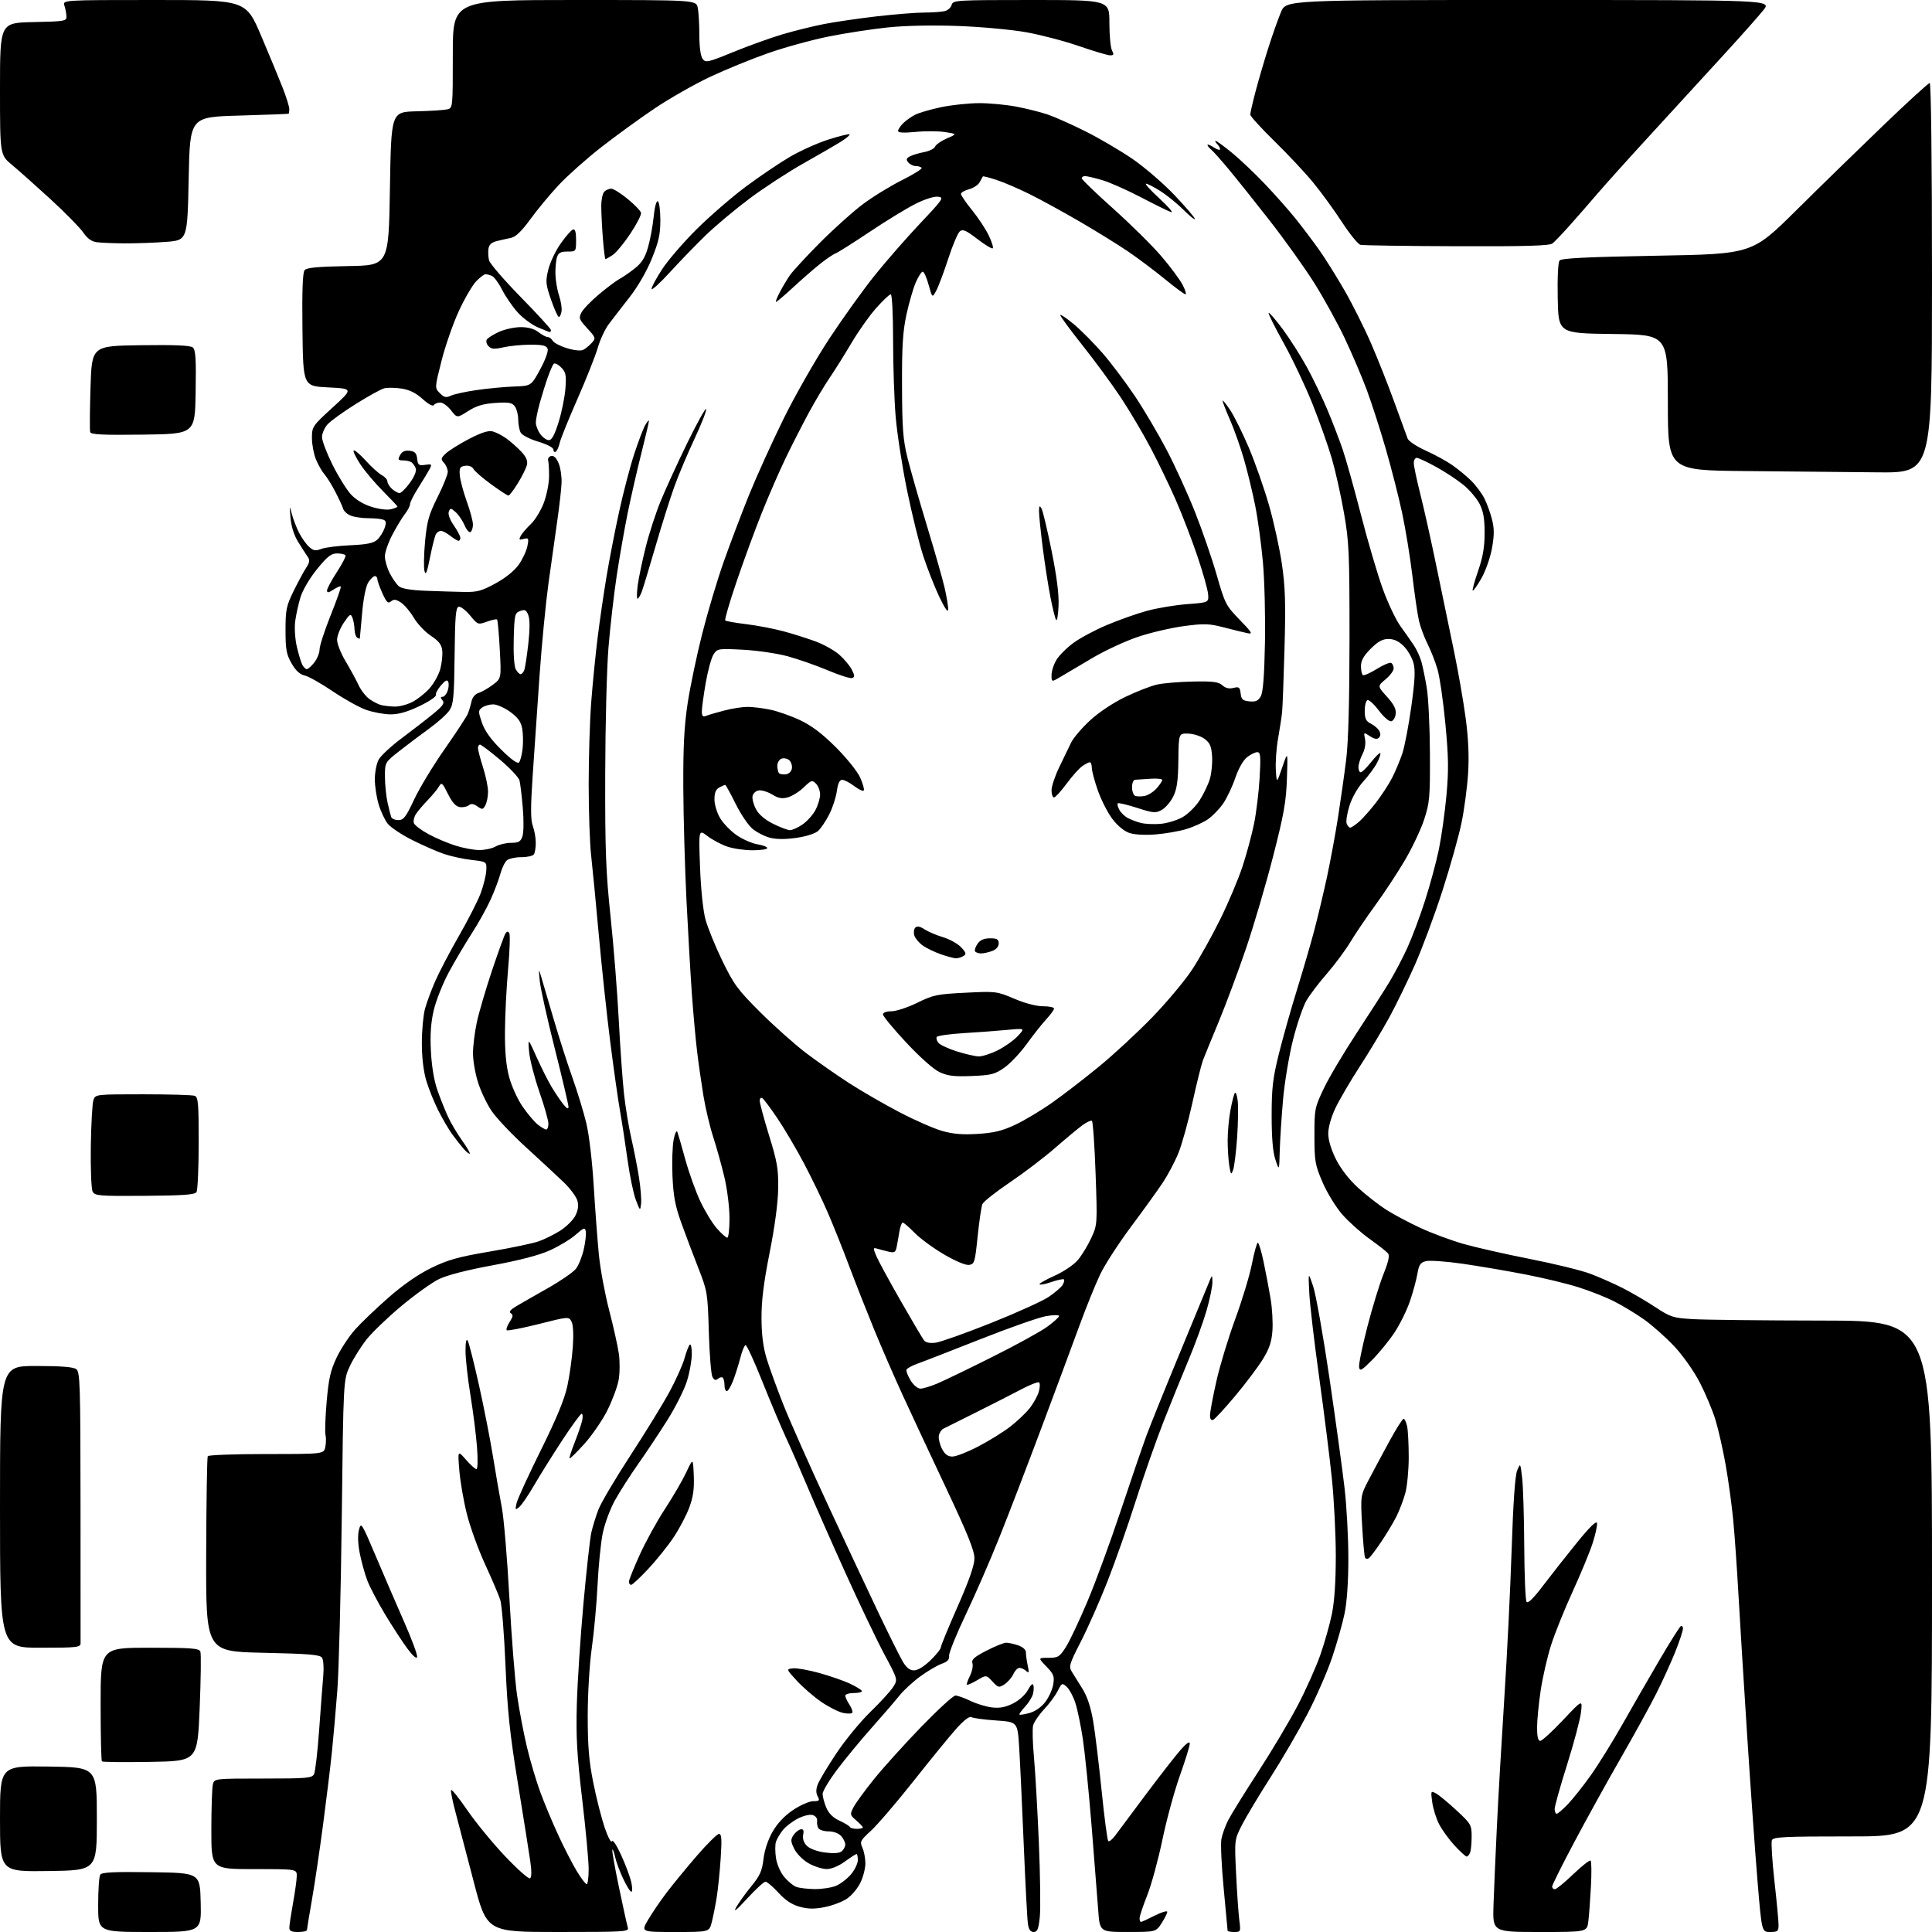 <?xml version="1.0" encoding="UTF-8" standalone="no"?>
<svg 
  version="1.1" 
  xmlns="http://www.w3.org/2000/svg" 
  xmlns:xlink="http://www.w3.org/1999/xlink" 
  xmlns:svg="http://www.w3.org/2000/svg"
  xmlns:rdf="http://www.w3.org/1999/02/22-rdf-syntax-ns#"
  xmlns:cc="http://creativecommons.org/ns#"
  xmlns:dc="http://purl.org/dc/elements/1.1/"
  viewBox="0 0 768 768"
  width="768"
  height="768"
>
<style>svg {background-color: white; }</style>"
<path stroke="none" fill="black" fill-rule="evenodd" d="M59.53,768.00C39.00,768.00 39.00,768.00 39.02,757.25C39.02,751.34 39.39,745.93 39.84,745.23C40.46,744.25 45.20,744.02 60.07,744.23C79.50,744.50 79.50,744.50 79.78,756.25C80.06,768.00 80.06,768.00 59.53,768.00zM118.50,768.00C115.83,768.00 115.00,767.59 115.02,766.25C115.03,765.29 115.69,760.90 116.48,756.50C117.28,752.10 117.95,747.26 117.97,745.75C118.00,743.00 118.00,743.00 101.00,743.00C84.00,743.00 84.00,743.00 84.01,727.25C84.02,718.59 84.30,710.49 84.63,709.25C85.23,707.01 85.36,707.00 104.58,707.00C122.00,707.00 124.02,706.83 124.83,705.25C125.33,704.29 126.25,696.30 126.88,687.50C127.51,678.70 128.25,669.02 128.51,666.00C128.78,662.98 128.56,659.83 128.03,659.00C127.25,657.76 123.09,657.41 104.47,657.00C81.86,656.50 81.86,656.50 81.96,618.10C82.02,596.98 82.30,579.32 82.59,578.85C82.88,578.38 93.39,578.00 105.93,578.00C128.75,578.00 128.75,578.00 129.32,575.15C129.63,573.58 129.66,571.43 129.39,570.38C129.11,569.32 129.32,563.40 129.85,557.22C130.63,548.15 131.38,544.79 133.77,539.75C135.39,536.31 138.70,531.28 141.11,528.56C143.52,525.85 149.55,520.08 154.50,515.75C160.31,510.67 166.33,506.50 171.50,503.99C178.07,500.79 182.22,499.63 194.72,497.51C203.09,496.09 211.83,494.27 214.14,493.45C216.45,492.64 220.27,490.74 222.64,489.25C225.00,487.75 227.69,485.13 228.62,483.41C229.75,481.31 230.06,479.38 229.57,477.43C229.18,475.86 226.74,472.53 224.15,470.03C221.56,467.54 214.82,461.28 209.17,456.13C203.52,450.98 197.33,444.45 195.42,441.63C193.51,438.81 191.06,433.64 189.98,430.14C188.89,426.65 188.01,421.47 188.02,418.64C188.03,415.82 188.70,410.35 189.52,406.50C190.33,402.65 193.03,393.43 195.52,386.00C198.00,378.58 200.42,371.89 200.89,371.14C201.51,370.17 201.95,370.11 202.45,370.92C202.84,371.54 202.63,377.96 201.98,385.19C201.34,392.41 200.77,403.53 200.73,409.91C200.66,417.89 201.17,423.52 202.35,428.00C203.29,431.57 205.69,436.89 207.68,439.80C209.68,442.72 212.43,445.98 213.79,447.05C215.15,448.12 216.66,449.00 217.13,449.00C217.61,449.00 218.00,447.95 218.00,446.68C218.00,445.40 216.39,439.70 214.41,434.02C212.44,428.35 210.60,421.18 210.33,418.10C209.85,412.50 209.85,412.50 213.29,420.19C215.19,424.42 217.91,429.82 219.34,432.19C220.77,434.56 222.84,437.62 223.95,439.00C225.33,440.72 225.96,441.02 225.98,439.98C225.99,439.15 223.55,428.80 220.57,416.98C217.58,405.17 214.88,393.02 214.57,390.00C214.08,385.10 214.13,384.88 215.05,388.00C215.62,389.93 217.89,397.64 220.09,405.14C222.30,412.65 225.69,423.22 227.63,428.64C229.56,434.06 232.02,442.10 233.07,446.50C234.18,451.09 235.44,461.74 236.02,471.50C236.59,480.85 237.51,493.15 238.07,498.84C238.64,504.52 240.47,514.42 242.15,520.84C243.82,527.25 245.55,535.01 246.00,538.09C246.44,541.16 246.40,545.89 245.91,548.59C245.42,551.29 243.39,556.74 241.40,560.71C239.40,564.67 235.29,570.65 232.26,574.00C229.23,577.35 226.60,579.93 226.41,579.74C226.22,579.56 227.13,576.72 228.42,573.45C229.71,570.18 231.05,566.26 231.40,564.75C231.75,563.24 231.66,562.00 231.21,562.00C230.75,562.00 227.22,566.84 223.36,572.75C219.49,578.66 214.49,586.69 212.22,590.58C209.96,594.48 207.34,598.30 206.39,599.08C204.81,600.38 204.73,600.25 205.36,597.50C205.74,595.85 210.07,586.40 214.98,576.50C221.21,563.93 224.39,556.24 225.52,551.02C226.41,546.90 227.39,539.90 227.70,535.45C228.05,530.44 227.86,526.60 227.18,525.34C226.10,523.32 226.02,523.33 214.07,526.35C207.46,528.01 201.77,529.11 201.44,528.78C201.11,528.44 201.63,526.97 202.59,525.50C203.95,523.42 204.06,522.66 203.08,522.05C202.20,521.51 202.82,520.68 205.16,519.28C207.00,518.19 212.65,514.95 217.73,512.09C222.80,509.22 227.84,505.75 228.92,504.38C230.00,503.00 231.41,499.52 232.05,496.65C232.70,493.77 233.06,490.56 232.86,489.52C232.54,487.83 232.11,487.97 228.84,490.83C226.84,492.60 222.25,495.37 218.65,497.00C214.32,498.97 206.64,500.98 195.85,502.97C185.67,504.84 177.69,506.90 174.48,508.47C171.67,509.84 164.97,514.64 159.60,519.12C154.22,523.61 148.00,529.58 145.76,532.39C143.53,535.20 140.53,539.98 139.10,543.00C136.50,548.50 136.50,548.50 135.86,603.00C135.50,632.98 134.71,664.02 134.09,672.00C133.47,679.98 132.50,691.00 131.93,696.50C131.37,702.00 129.80,714.92 128.44,725.22C127.08,735.52 125.08,749.02 123.99,755.22C122.91,761.42 122.02,766.84 122.01,767.25C122.00,767.66 120.42,768.00 118.50,768.00zM221.82,768.00C193.50,768.00 193.50,768.00 188.24,747.75C185.35,736.61 182.08,724.14 180.98,720.03C179.88,715.92 179.13,712.12 179.30,711.59C179.48,711.05 182.38,714.64 185.75,719.56C189.12,724.48 195.89,732.73 200.80,737.90C205.70,743.07 210.16,747.02 210.70,746.68C211.34,746.29 211.37,743.84 210.78,739.79C210.29,736.33 208.08,722.48 205.89,709.00C202.65,689.11 201.72,680.26 200.94,662.00C200.42,649.62 199.48,637.92 198.87,636.00C198.26,634.08 195.54,627.71 192.84,621.85C190.14,615.99 186.88,606.99 185.59,601.85C184.29,596.71 182.95,588.90 182.59,584.50C181.94,576.50 181.94,576.50 185.22,580.25C187.02,582.31 188.90,584.00 189.39,584.00C189.90,584.00 190.00,580.22 189.62,575.25C189.25,570.44 188.07,561.10 186.99,554.50C185.92,547.90 185.04,540.02 185.05,537.00C185.06,533.37 185.36,532.01 185.94,533.00C186.42,533.83 188.42,541.70 190.38,550.50C192.34,559.30 194.86,572.12 195.97,579.00C197.08,585.88 198.66,594.99 199.48,599.25C200.30,603.51 201.65,619.68 202.49,635.18C203.33,650.69 204.71,668.13 205.55,673.94C206.40,679.75 208.16,689.00 209.47,694.50C210.78,700.00 213.19,708.10 214.81,712.50C216.44,716.90 219.64,724.55 221.93,729.50C224.21,734.45 227.51,740.86 229.25,743.75C231.00,746.64 232.78,749.00 233.21,749.00C233.65,749.00 234.00,746.29 234.00,742.99C234.00,739.68 232.84,727.19 231.43,715.24C229.35,697.64 228.94,690.45 229.30,677.50C229.54,668.70 230.72,650.70 231.92,637.51C233.12,624.31 234.53,611.60 235.05,609.26C235.58,606.91 236.84,602.81 237.86,600.13C238.87,597.46 244.66,587.67 250.72,578.38C256.77,569.10 263.78,557.67 266.28,553.00C268.79,548.33 271.40,542.48 272.09,540.00C272.77,537.52 273.71,535.07 274.17,534.55C274.63,534.03 275.00,535.67 275.00,538.21C275.00,540.75 274.14,545.60 273.08,548.99C272.03,552.38 268.57,559.28 265.40,564.33C262.23,569.37 256.97,577.29 253.71,581.92C250.45,586.55 246.24,593.13 244.36,596.56C242.48,599.98 240.32,605.86 239.57,609.64C238.81,613.41 237.90,622.58 237.54,630.00C237.18,637.42 236.15,648.67 235.26,655.00C234.34,661.53 233.64,673.20 233.63,682.00C233.62,693.99 234.11,699.99 235.81,708.50C237.01,714.55 239.06,722.62 240.35,726.44C241.65,730.25 242.95,732.73 243.23,731.94C243.54,731.10 245.07,733.37 246.91,737.41C248.65,741.22 250.45,746.05 250.93,748.16C251.40,750.27 251.42,752.00 250.97,752.00C250.51,752.00 249.04,749.64 247.69,746.75C246.33,743.86 244.91,740.01 244.52,738.18C244.13,736.35 243.63,735.04 243.41,735.26C243.19,735.47 244.36,742.13 246.01,750.05C247.66,757.98 249.26,765.25 249.57,766.23C250.10,767.90 248.46,768.00 221.82,768.00zM268.37,768.00C254.81,768.00 254.81,768.00 257.57,763.25C259.09,760.64 262.37,755.80 264.87,752.50C267.37,749.20 272.81,742.57 276.96,737.76C281.11,732.95 285.09,729.02 285.81,729.01C286.85,729.00 286.99,731.05 286.48,738.75C286.13,744.11 285.40,751.20 284.86,754.50C284.32,757.80 283.44,762.19 282.90,764.25C281.92,768.00 281.92,768.00 268.37,768.00zM410.90,768.00C409.62,768.00 408.95,767.04 408.61,764.75C408.34,762.96 407.59,748.67 406.94,733.00C406.29,717.33 405.48,700.00 405.13,694.50C404.50,684.50 404.50,684.50 395.92,683.91C391.20,683.59 386.80,682.99 386.14,682.59C385.40,682.13 383.18,683.81 380.29,687.02C377.73,689.86 370.07,699.24 363.26,707.85C356.45,716.46 348.80,725.39 346.26,727.71C341.97,731.63 341.73,732.10 342.82,734.51C343.47,735.93 344.00,738.73 344.00,740.73C344.00,742.73 343.11,746.20 342.01,748.43C340.92,750.67 338.54,753.51 336.71,754.74C334.89,755.98 330.93,757.48 327.91,758.09C323.79,758.92 321.31,758.89 317.96,757.99C314.85,757.16 312.28,755.46 309.46,752.40C307.24,749.98 304.91,748.00 304.29,748.00C303.67,748.00 300.37,751.04 296.96,754.75C292.76,759.32 291.36,760.43 292.63,758.19C293.66,756.37 296.38,752.59 298.67,749.80C302.10,745.61 302.95,743.71 303.50,739.00C303.90,735.51 305.30,731.30 307.09,728.17C309.00,724.82 311.83,721.82 315.24,719.52C318.13,717.58 321.73,716.00 323.27,716.00C325.73,716.00 325.94,715.76 325.04,714.07C324.32,712.72 324.33,711.27 325.07,709.32C325.65,707.77 328.98,702.22 332.46,697.00C335.94,691.77 342.03,684.34 346.01,680.50C349.98,676.65 354.06,672.18 355.07,670.56C356.91,667.62 356.91,667.62 351.52,657.56C348.56,652.03 341.61,637.49 336.08,625.26C330.55,613.02 323.80,597.72 321.09,591.26C318.37,584.79 314.49,575.90 312.45,571.50C310.41,567.10 306.15,556.98 302.97,549.00C299.79,541.02 296.82,534.59 296.36,534.69C295.91,534.80 294.98,537.05 294.31,539.69C293.63,542.34 292.35,546.41 291.46,548.75C290.56,551.09 289.42,553.00 288.92,553.00C288.41,553.00 288.00,551.95 288.00,550.67C288.00,549.38 287.70,548.04 287.34,547.68C286.98,547.31 286.11,547.49 285.41,548.07C284.48,548.85 283.89,548.65 283.19,547.31C282.67,546.32 282.03,538.30 281.77,529.50C281.31,513.91 281.20,513.26 277.57,504.00C275.52,498.77 272.47,490.70 270.80,486.05C268.41,479.41 267.67,475.45 267.32,467.55C267.08,462.02 267.29,455.48 267.79,453.00C268.31,450.43 268.95,449.14 269.27,450.00C269.58,450.82 271.02,455.77 272.45,461.00C273.89,466.23 276.56,473.67 278.39,477.55C280.22,481.43 283.17,486.27 284.96,488.30C286.75,490.34 288.61,492.00 289.10,492.00C289.60,492.00 290.00,488.51 289.99,484.25C289.99,479.98 289.08,472.68 287.97,468.00C286.86,463.32 284.86,456.12 283.52,452.00C282.17,447.88 280.42,440.45 279.61,435.50C278.80,430.55 277.67,422.68 277.11,418.00C276.54,413.32 275.62,403.20 275.06,395.50C274.51,387.80 273.53,370.93 272.89,358.00C272.25,345.07 271.68,324.82 271.62,313.00C271.55,296.75 271.98,288.57 273.36,279.50C274.37,272.90 276.96,260.52 279.12,252.00C281.27,243.47 285.10,230.65 287.62,223.50C290.14,216.35 294.66,204.43 297.65,197.00C300.65,189.57 306.87,175.85 311.47,166.50C316.08,157.15 324.30,142.75 329.74,134.50C335.18,126.25 343.35,114.87 347.91,109.22C352.47,103.56 360.54,94.34 365.85,88.72C374.98,79.05 375.36,78.48 372.84,78.19C371.30,78.01 367.48,79.24 363.84,81.08C360.35,82.83 352.17,87.84 345.65,92.20C339.13,96.57 333.05,100.40 332.15,100.73C331.24,101.05 328.48,102.92 326.00,104.90C323.52,106.87 318.70,111.08 315.28,114.24C311.85,117.41 308.80,120.00 308.50,120.00C308.20,120.00 308.85,118.31 309.93,116.25C311.01,114.19 312.80,111.17 313.90,109.55C315.00,107.93 320.31,102.16 325.70,96.72C331.09,91.29 338.78,84.37 342.78,81.34C346.79,78.31 353.89,73.94 358.56,71.61C363.23,69.28 366.74,67.07 366.36,66.69C365.98,66.31 364.90,66.00 363.96,66.00C363.01,66.00 361.71,65.36 361.06,64.57C360.11,63.43 360.25,62.94 361.70,62.16C362.71,61.62 365.25,60.86 367.35,60.46C369.44,60.07 371.41,59.08 371.73,58.27C372.04,57.46 374.14,56.00 376.40,55.02C380.50,53.25 380.50,53.25 375.69,52.50C373.04,52.09 367.75,52.06 363.94,52.44C359.29,52.90 357.00,52.77 357.00,52.06C357.00,51.48 357.88,50.12 358.95,49.05C360.02,47.98 362.17,46.45 363.73,45.64C365.30,44.83 370.03,43.46 374.24,42.58C378.46,41.71 385.27,41.00 389.37,41.00C393.47,41.00 400.13,41.64 404.16,42.42C408.20,43.19 413.75,44.59 416.50,45.53C419.25,46.46 425.96,49.45 431.41,52.17C436.86,54.89 445.29,59.83 450.15,63.15C455.00,66.48 462.58,73.01 466.98,77.67C471.39,82.32 475.00,86.54 475.00,87.04C475.00,87.54 472.98,85.93 470.51,83.46C468.04,80.99 463.91,77.63 461.32,75.99C458.73,74.34 456.13,73.01 455.55,73.02C454.97,73.03 457.43,75.72 461.00,79.01C464.57,82.30 466.60,84.68 465.50,84.31C464.40,83.94 459.00,81.28 453.50,78.40C448.00,75.52 441.06,72.45 438.07,71.58C435.08,70.71 432.04,70.00 431.32,70.00C430.59,70.00 430.00,70.39 430.00,70.87C430.00,71.35 435.65,76.80 442.56,82.97C449.47,89.15 458.06,97.65 461.66,101.86C465.25,106.06 469.06,111.19 470.12,113.25C471.18,115.31 471.68,117.00 471.24,117.00C470.80,117.00 467.08,114.25 462.97,110.88C458.86,107.52 452.25,102.56 448.28,99.87C444.30,97.18 435.75,91.89 429.28,88.12C422.80,84.35 413.90,79.47 409.50,77.28C405.10,75.08 399.11,72.50 396.19,71.54C393.26,70.58 390.79,69.95 390.69,70.15C390.58,70.34 390.01,71.38 389.42,72.46C388.82,73.53 386.91,74.78 385.17,75.24C383.43,75.69 382.00,76.52 382.00,77.10C382.00,77.67 383.98,80.56 386.39,83.52C388.80,86.49 391.78,90.98 393.00,93.51C394.23,96.04 394.96,98.37 394.64,98.69C394.32,99.02 391.56,97.36 388.52,95.02C384.02,91.55 382.73,90.98 381.54,91.97C380.74,92.63 378.67,97.52 376.95,102.82C375.22,108.12 373.09,113.82 372.20,115.48C370.60,118.50 370.60,118.50 369.15,113.25C368.36,110.36 367.30,108.00 366.80,108.00C366.30,108.00 365.05,109.91 364.04,112.25C363.02,114.59 361.36,120.33 360.34,125.00C358.88,131.75 358.51,137.63 358.57,153.50C358.62,170.33 358.97,174.85 360.74,182.00C361.90,186.68 365.36,198.75 368.42,208.84C371.49,218.92 374.67,230.09 375.50,233.65C376.32,237.21 376.96,241.11 376.91,242.31C376.86,243.69 375.55,241.80 373.37,237.21C371.47,233.20 368.60,225.88 366.98,220.94C365.37,216.01 362.47,204.21 360.53,194.73C358.60,185.25 356.57,172.10 356.03,165.50C355.48,158.90 355.02,145.29 355.02,135.25C355.01,124.82 354.61,117.00 354.08,117.00C353.57,117.00 350.97,119.46 348.30,122.46C345.62,125.46 341.24,131.65 338.55,136.21C335.86,140.77 331.98,146.97 329.92,150.00C327.85,153.03 324.09,159.32 321.55,164.00C319.02,168.68 314.88,176.78 312.36,182.00C309.84,187.22 305.57,197.02 302.87,203.76C300.17,210.50 295.66,222.78 292.85,231.05C290.04,239.31 287.99,246.33 288.29,246.63C288.59,246.93 292.36,247.60 296.67,248.12C300.98,248.64 307.69,249.93 311.58,250.98C315.47,252.04 321.25,253.87 324.41,255.05C327.57,256.24 331.73,258.58 333.63,260.25C335.54,261.93 337.77,264.59 338.59,266.17C339.77,268.45 339.81,269.14 338.78,269.53C338.07,269.80 333.73,268.44 329.13,266.49C324.52,264.55 317.32,262.03 313.13,260.88C308.93,259.74 300.94,258.57 295.36,258.28C285.51,257.76 285.17,257.82 283.65,260.12C282.80,261.43 281.40,266.50 280.55,271.38C279.70,276.27 279.00,281.38 279.00,282.74C279.00,284.69 279.37,285.07 280.75,284.54C281.71,284.16 284.96,283.21 287.96,282.43C290.96,281.64 295.10,281.00 297.16,281.00C299.22,281.00 303.29,281.50 306.20,282.11C309.12,282.71 314.43,284.58 318.00,286.26C322.58,288.41 326.78,291.58 332.24,297.02C336.53,301.30 340.85,306.67 341.92,309.07C342.99,311.46 343.64,313.77 343.37,314.21C343.10,314.65 341.40,313.88 339.59,312.50C337.79,311.13 335.63,310.00 334.79,310.00C333.75,310.00 333.08,311.41 332.66,314.49C332.32,316.97 330.95,321.13 329.63,323.74C328.30,326.36 326.31,329.31 325.21,330.31C324.04,331.37 320.44,332.51 316.50,333.07C312.04,333.70 308.50,333.67 305.94,332.98C303.82,332.41 300.73,330.80 299.06,329.40C297.40,328.00 294.38,323.51 292.37,319.43C290.35,315.34 288.51,312.00 288.28,312.00C288.05,312.00 287.00,312.47 285.93,313.04C284.55,313.77 284.00,315.13 284.01,317.79C284.01,319.90 285.01,323.16 286.34,325.35C287.63,327.47 290.63,330.52 293.01,332.12C295.40,333.72 299.07,335.31 301.17,335.64C303.28,335.98 305.00,336.65 305.00,337.13C305.00,337.61 302.36,338.00 299.13,338.00C295.89,338.00 291.31,337.32 288.94,336.48C286.58,335.64 283.08,333.77 281.18,332.32C277.72,329.68 277.72,329.68 278.27,344.59C278.60,353.48 279.48,361.92 280.44,365.50C281.34,368.80 284.36,376.22 287.17,381.99C291.75,391.41 293.30,393.51 302.38,402.54C307.95,408.08 316.13,415.35 320.56,418.70C324.99,422.05 332.64,427.39 337.56,430.57C342.48,433.74 351.45,438.93 357.50,442.09C363.55,445.26 371.18,448.61 374.45,449.55C378.82,450.80 382.59,451.12 388.66,450.74C395.08,450.34 398.39,449.54 403.53,447.13C407.16,445.43 413.77,441.48 418.21,438.35C422.65,435.22 431.06,428.75 436.89,423.96C442.73,419.18 452.24,410.37 458.04,404.38C463.83,398.40 470.94,389.90 473.84,385.50C476.74,381.10 481.77,372.10 485.02,365.50C488.28,358.90 492.27,349.45 493.90,344.50C495.53,339.55 497.59,331.90 498.49,327.50C499.39,323.10 500.39,314.89 500.72,309.25C501.22,300.50 501.08,299.00 499.79,299.00C498.95,299.00 497.12,299.91 495.71,301.01C494.18,302.21 492.31,305.53 491.04,309.26C489.88,312.69 487.69,317.29 486.18,319.49C484.66,321.68 481.90,324.50 480.05,325.75C478.19,327.00 474.39,328.72 471.59,329.57C468.79,330.42 463.31,331.38 459.41,331.69C455.11,332.04 450.99,331.81 448.91,331.10C446.86,330.40 444.17,328.18 442.17,325.52C440.34,323.09 437.76,318.04 436.44,314.30C435.12,310.56 434.03,306.49 434.02,305.25C434.01,304.01 433.65,303.00 433.22,303.00C432.79,303.00 431.44,303.71 430.20,304.57C428.97,305.44 426.15,308.59 423.95,311.57C421.74,314.56 419.50,317.00 418.97,317.00C418.44,317.00 418.00,315.71 418.00,314.14C418.00,312.57 419.40,308.41 421.10,304.89C422.81,301.38 424.92,297.00 425.80,295.17C426.68,293.34 430.03,289.41 433.25,286.43C436.76,283.18 442.39,279.42 447.30,277.05C451.81,274.88 457.52,272.65 460.00,272.11C462.48,271.56 468.90,271.03 474.27,270.92C482.21,270.77 484.40,271.05 485.91,272.42C487.15,273.54 488.61,273.89 490.31,273.46C492.54,272.90 492.89,273.17 493.17,275.66C493.45,278.04 494.02,278.55 496.68,278.81C499.15,279.05 500.16,278.60 501.17,276.81C502.08,275.21 502.59,268.68 502.84,255.50C503.03,245.06 502.67,230.66 502.03,223.50C501.39,216.35 500.00,206.18 498.94,200.91C497.89,195.63 495.87,187.32 494.46,182.44C493.04,177.57 490.56,170.56 488.94,166.87C487.32,163.18 486.00,159.79 486.00,159.33C486.01,158.87 487.36,160.53 489.01,163.00C490.65,165.47 494.01,172.25 496.47,178.05C498.92,183.86 502.50,194.06 504.42,200.72C506.34,207.39 508.65,217.94 509.57,224.17C510.91,233.29 511.11,239.77 510.62,257.50C510.29,269.60 509.86,281.07 509.66,283.00C509.47,284.93 508.75,289.65 508.07,293.50C507.38,297.35 506.98,302.98 507.16,306.00C507.50,311.50 507.50,311.50 509.72,305.00C511.95,298.50 511.95,298.50 511.57,309.50C511.26,318.71 510.36,323.76 506.06,340.50C503.24,351.50 498.40,367.93 495.32,377.00C492.23,386.07 487.37,399.12 484.52,406.00C481.66,412.88 478.81,419.85 478.18,421.50C477.56,423.15 475.68,430.71 474.01,438.30C472.34,445.89 469.84,454.89 468.46,458.30C467.08,461.71 464.30,466.98 462.30,470.00C460.30,473.02 454.63,480.90 449.70,487.50C444.77,494.10 439.22,502.66 437.37,506.52C435.52,510.38 431.78,519.60 429.07,527.02C426.36,534.43 419.60,552.65 414.03,567.50C408.47,582.35 400.95,601.92 397.32,611.00C393.69,620.08 387.65,633.95 383.89,641.84C380.13,649.73 377.16,657.10 377.28,658.23C377.44,659.71 376.64,660.57 374.33,661.38C372.59,662.00 368.77,664.25 365.83,666.39C362.90,668.53 359.15,671.98 357.50,674.06C355.85,676.14 350.96,681.81 346.64,686.67C342.31,691.53 336.12,699.02 332.89,703.31C329.65,707.61 327.00,712.01 327.00,713.09C327.00,714.18 327.65,716.62 328.44,718.52C329.42,720.86 331.12,722.55 333.69,723.74C335.79,724.71 337.65,725.84 337.83,726.25C338.02,726.66 339.25,727.00 340.58,727.00C341.91,727.00 343.00,726.75 343.00,726.45C343.00,726.15 341.82,724.89 340.37,723.65C337.85,721.47 337.81,721.28 339.30,718.38C340.16,716.73 343.84,711.69 347.48,707.17C351.12,702.66 359.53,693.35 366.17,686.48C372.81,679.62 378.94,674.00 379.80,674.00C380.66,674.00 383.35,674.96 385.77,676.13C388.20,677.31 392.09,678.48 394.41,678.74C397.48,679.09 399.80,678.63 402.80,677.10C405.21,675.87 407.67,673.62 408.64,671.74C409.61,669.87 410.51,669.05 410.76,669.79C411.00,670.50 410.94,672.11 410.62,673.37C410.31,674.63 408.89,676.91 407.47,678.44C406.05,679.97 405.05,681.39 405.25,681.58C405.45,681.78 407.27,681.49 409.29,680.93C411.52,680.31 413.97,678.60 415.53,676.55C416.94,674.70 418.36,671.54 418.69,669.54C419.20,666.35 418.85,665.44 415.94,662.44C412.61,659.00 412.61,659.00 416.79,659.00C420.62,659.00 421.21,658.64 423.69,654.75C425.19,652.41 429.07,644.20 432.31,636.50C435.56,628.80 441.50,612.60 445.52,600.50C449.54,588.40 454.17,574.90 455.80,570.50C457.44,566.10 463.25,551.70 468.72,538.50C474.19,525.30 479.40,512.70 480.28,510.50C481.90,506.50 481.90,506.50 481.95,509.64C481.98,511.36 480.91,516.54 479.57,521.14C478.23,525.74 475.05,534.45 472.51,540.50C469.96,546.55 465.47,557.64 462.51,565.15C459.56,572.66 454.59,586.83 451.47,596.65C448.35,606.47 443.32,620.80 440.29,628.50C437.27,636.20 432.51,646.96 429.73,652.40C425.06,661.51 424.77,662.48 426.08,664.56C426.86,665.80 428.77,668.87 430.33,671.38C432.22,674.43 433.63,678.72 434.56,684.23C435.33,688.78 436.84,701.21 437.91,711.85C438.99,722.49 440.18,731.49 440.55,731.85C440.93,732.21 442.19,731.19 443.37,729.58C444.54,727.97 450.08,720.55 455.68,713.08C461.28,705.61 467.45,697.70 469.40,695.50C471.65,692.95 472.94,692.07 472.96,693.08C472.98,693.95 471.22,699.66 469.04,705.78C466.86,711.89 463.72,723.39 462.07,731.34C460.41,739.29 457.70,749.23 456.03,753.42C454.36,757.62 453.00,761.72 453.00,762.53C453.00,763.34 453.24,764.00 453.53,764.00C453.83,764.00 456.30,762.87 459.03,761.48C461.76,760.10 464.00,759.43 464.00,760.00C464.00,760.56 462.99,762.59 461.75,764.50C459.50,767.98 459.50,767.98 448.34,767.99C437.18,768.00 437.18,768.00 436.55,759.25C436.20,754.44 435.02,739.42 433.93,725.87C432.83,712.32 431.27,696.80 430.46,691.37C429.65,685.94 428.29,679.42 427.45,676.87C426.61,674.32 425.07,671.47 424.03,670.53C422.23,668.90 422.07,668.97 420.46,672.16C419.54,674.00 417.09,677.30 415.02,679.50C412.95,681.70 411.00,684.60 410.67,685.94C410.35,687.28 410.50,692.91 411.01,698.44C411.52,703.97 412.40,719.19 412.95,732.26C413.51,745.33 413.68,758.72 413.34,762.01C412.83,766.90 412.38,768.00 410.90,768.00zM490.63,768.00C489.18,768.00 488.00,767.78 488.00,767.51C488.00,767.25 487.30,759.71 486.44,750.76C485.58,741.82 485.17,732.95 485.52,731.05C485.88,729.15 487.09,725.77 488.23,723.55C489.36,721.32 494.73,712.67 500.15,704.32C505.57,695.98 512.67,684.05 515.92,677.82C519.17,671.60 523.19,662.60 524.86,657.83C526.52,653.07 528.59,645.77 529.44,641.63C530.46,636.69 531.00,628.72 531.00,618.55C531.00,610.01 530.30,596.15 529.44,587.76C528.58,579.37 526.30,561.25 524.39,547.50C522.47,533.75 520.70,518.67 520.46,514.00C520.03,505.50 520.03,505.50 522.00,511.33C523.08,514.54 526.00,530.97 528.48,547.83C530.95,564.70 533.66,584.35 534.48,591.50C535.31,598.65 535.99,611.16 535.99,619.29C536.00,628.58 535.44,636.79 534.50,641.34C533.68,645.34 531.44,653.23 529.54,658.88C527.64,664.53 523.20,674.68 519.68,681.42C516.15,688.17 509.55,699.50 505.00,706.60C500.46,713.69 495.38,722.16 493.72,725.41C490.71,731.32 490.71,731.32 491.37,744.91C491.73,752.39 492.31,760.64 492.64,763.25C493.24,767.87 493.19,768.00 490.63,768.00zM612.10,768.00C593.33,768.00 593.33,768.00 593.69,757.25C593.89,751.34 594.50,737.27 595.04,726.00C595.58,714.73 596.91,691.77 597.99,675.00C599.08,658.23 600.39,631.67 600.90,616.00C601.52,597.15 602.27,586.48 603.11,584.50C604.37,581.52 604.38,581.54 605.08,587.50C605.47,590.80 605.84,602.95 605.91,614.50C605.97,626.05 606.38,636.06 606.81,636.73C607.34,637.57 609.54,635.41 613.55,630.12C616.82,625.81 622.88,618.12 627.00,613.05C631.90,607.02 634.61,604.38 634.83,605.44C635.01,606.33 634.23,609.93 633.09,613.46C631.95,616.98 628.35,625.68 625.10,632.78C621.84,639.89 617.99,649.48 616.53,654.10C615.07,658.71 613.23,666.77 612.44,672.00C611.66,677.22 611.01,683.86 611.01,686.75C611.00,690.27 611.41,692.01 612.25,692.03C612.94,692.04 617.01,688.33 621.30,683.78C629.09,675.50 629.09,675.50 628.45,680.80C628.09,683.71 625.59,693.08 622.90,701.62C620.20,710.16 618.00,718.01 618.00,719.07C618.00,720.13 618.36,721.00 618.80,721.00C619.24,721.00 621.22,719.31 623.20,717.25C625.19,715.19 629.30,710.01 632.33,705.75C635.37,701.48 641.09,692.26 645.05,685.25C649.01,678.24 655.63,666.75 659.75,659.73C663.88,652.71 667.65,646.72 668.13,646.42C668.61,646.12 669.00,646.57 669.00,647.41C669.00,648.26 667.66,652.33 666.01,656.47C664.37,660.61 660.98,668.05 658.49,673.02C656.00,677.98 649.63,689.57 644.33,698.77C639.03,707.97 630.72,723.01 625.85,732.18C620.98,741.35 617.00,749.34 617.00,749.93C617.00,750.52 617.49,751.00 618.09,751.00C618.68,751.00 621.98,748.30 625.42,745.00C628.86,741.70 631.95,739.29 632.30,739.63C632.65,739.98 632.70,744.59 632.42,749.88C632.14,755.17 631.68,761.41 631.39,763.75C630.88,768.00 630.88,768.00 612.10,768.00zM703.66,768.00C700.32,768.00 700.32,768.00 698.64,747.75C697.71,736.61 695.85,710.40 694.50,689.50C693.15,668.60 691.58,643.17 691.01,633.00C690.44,622.83 689.52,609.77 688.96,604.00C688.40,598.23 687.07,588.52 686.00,582.44C684.93,576.35 683.09,568.25 681.93,564.44C680.76,560.62 677.95,553.93 675.69,549.56C673.37,545.07 668.98,538.85 665.59,535.22C662.29,531.70 656.87,526.88 653.55,524.52C650.22,522.17 644.80,518.89 641.50,517.24C638.20,515.59 631.86,513.09 627.41,511.69C622.97,510.28 613.52,508.00 606.41,506.62C599.31,505.24 588.10,503.33 581.50,502.37C574.90,501.42 568.30,500.95 566.84,501.32C564.65,501.87 564.05,502.75 563.46,506.25C563.07,508.59 561.75,513.47 560.52,517.11C559.30,520.74 556.54,526.37 554.40,529.61C552.25,532.85 548.27,537.75 545.55,540.50C541.26,544.83 540.56,545.23 540.26,543.46C540.07,542.34 541.54,535.15 543.53,527.47C545.51,519.79 548.40,510.36 549.95,506.50C551.92,501.61 552.47,499.12 551.76,498.25C551.21,497.56 547.93,494.98 544.47,492.51C541.01,490.05 536.11,485.66 533.58,482.77C531.05,479.88 527.53,474.14 525.75,470.01C522.77,463.07 522.52,461.67 522.51,451.50C522.50,440.84 522.62,440.26 526.26,432.63C528.32,428.30 534.20,418.40 539.31,410.63C544.42,402.86 550.28,393.71 552.34,390.30C554.40,386.89 557.59,380.82 559.43,376.80C561.27,372.79 564.43,364.37 566.44,358.11C568.46,351.84 570.95,342.62 571.98,337.61C573.01,332.60 574.36,322.98 574.98,316.23C575.90,306.21 575.82,300.96 574.56,287.68C573.71,278.74 572.29,268.96 571.40,265.96C570.51,262.96 568.71,258.40 567.41,255.82C566.11,253.25 564.59,249.13 564.04,246.67C563.48,244.20 562.31,236.18 561.44,228.84C560.56,221.50 558.74,210.32 557.39,204.00C556.04,197.68 553.11,186.20 550.89,178.50C548.66,170.80 545.25,160.22 543.31,155.00C541.37,149.78 537.43,140.55 534.57,134.50C531.70,128.45 526.25,118.55 522.45,112.51C518.65,106.47 510.61,95.22 504.58,87.51C498.56,79.80 491.18,70.58 488.19,67.00C485.21,63.42 482.14,60.00 481.38,59.39C480.62,58.78 480.00,57.98 480.00,57.62C480.00,57.25 481.12,57.69 482.50,58.59C483.88,59.49 485.00,59.82 485.00,59.32C485.00,58.81 484.46,57.86 483.80,57.20C483.14,56.54 482.90,56.00 483.26,56.00C483.62,56.00 486.50,58.10 489.66,60.67C492.82,63.25 498.70,68.82 502.74,73.06C506.77,77.30 512.30,83.53 515.01,86.91C517.72,90.29 521.92,95.86 524.35,99.28C526.77,102.70 531.34,110.00 534.50,115.50C537.66,121.00 542.40,130.45 545.02,136.50C547.65,142.55 551.84,153.12 554.32,160.00C556.81,166.88 559.18,173.34 559.57,174.36C559.97,175.38 563.17,177.50 566.67,179.08C570.18,180.65 574.95,183.26 577.28,184.87C579.60,186.49 583.00,189.29 584.83,191.10C586.66,192.91 589.00,196.05 590.03,198.06C591.06,200.08 592.44,203.86 593.09,206.46C594.02,210.13 594.02,212.70 593.09,217.91C592.42,221.65 590.55,226.97 588.87,229.91C587.21,232.81 585.66,235.00 585.43,234.76C585.20,234.53 586.16,231.00 587.58,226.92C589.46,221.49 590.16,217.45 590.16,211.88C590.17,206.20 589.66,203.26 588.16,200.31C587.05,198.14 584.16,194.74 581.75,192.76C579.33,190.78 574.43,187.55 570.84,185.58C567.26,183.61 563.81,182.00 563.17,182.00C562.53,182.00 562.00,182.93 562.00,184.07C562.00,185.21 563.16,190.72 564.58,196.32C566.00,201.92 568.93,215.05 571.08,225.50C573.24,235.95 576.36,251.03 578.02,259.00C579.68,266.98 581.75,278.90 582.63,285.50C583.71,293.63 584.02,300.70 583.59,307.42C583.25,312.88 582.09,321.66 581.01,326.92C579.94,332.19 576.52,344.38 573.42,354.00C570.32,363.62 565.39,376.90 562.46,383.50C559.53,390.10 554.93,399.55 552.23,404.50C549.52,409.45 544.25,418.23 540.50,424.00C536.76,429.77 532.41,437.20 530.85,440.50C529.16,444.05 528.00,448.17 528.00,450.59C528.00,453.15 529.14,456.96 531.05,460.79C532.96,464.60 536.24,468.85 539.80,472.11C542.94,474.98 547.95,478.90 550.94,480.82C553.93,482.74 560.10,486.02 564.64,488.12C569.18,490.22 576.85,493.07 581.70,494.46C586.54,495.84 598.43,498.54 608.11,500.45C617.80,502.35 628.61,505.00 632.13,506.32C635.65,507.65 641.40,510.18 644.90,511.95C648.41,513.72 654.25,517.13 657.89,519.52C664.09,523.60 665.03,523.91 673.00,524.38C677.67,524.66 700.96,524.92 724.75,524.95C768.00,525.00 768.00,525.00 768.00,627.50C768.00,730.00 768.00,730.00 736.47,730.00C708.79,730.00 704.86,730.19 704.34,731.56C704.01,732.42 704.47,739.74 705.37,747.81C706.28,755.89 707.01,763.74 707.01,765.25C707.00,767.70 706.64,768.00 703.66,768.00zM323.78,750.94C326.69,750.97 330.53,750.39 332.33,749.64C334.12,748.89 336.81,746.83 338.30,745.06C339.78,743.29 341.00,740.76 341.00,739.42C341.00,738.09 340.77,737.00 340.49,737.00C340.21,737.00 338.12,738.35 335.84,740.00C333.33,741.82 330.48,742.99 328.60,742.98C326.89,742.97 323.70,741.96 321.50,740.72C319.24,739.45 316.75,736.97 315.77,735.02C314.29,732.07 314.24,731.27 315.39,729.54C316.13,728.42 317.41,727.37 318.24,727.20C319.34,726.98 319.62,727.56 319.27,729.35C318.97,730.93 319.50,732.50 320.75,733.75C321.91,734.91 324.83,735.99 327.94,736.40C331.43,736.86 333.65,736.70 334.59,735.92C335.37,735.28 336.00,734.06 336.00,733.21C336.00,732.35 335.26,730.83 334.35,729.83C333.38,728.76 331.32,728.00 329.40,728.00C327.60,728.00 325.77,727.44 325.33,726.75C324.90,726.06 324.67,724.75 324.82,723.83C324.98,722.89 324.23,721.89 323.11,721.53C321.94,721.16 319.46,721.74 317.15,722.92C314.97,724.03 312.27,726.12 311.14,727.55C310.01,728.99 308.79,731.07 308.44,732.18C308.09,733.29 308.10,736.18 308.46,738.59C308.84,741.11 310.24,744.32 311.73,746.09C313.16,747.79 315.27,749.57 316.42,750.03C317.56,750.49 320.88,750.90 323.78,750.94zM19.25,743.77C0.00,744.04 0.00,744.04 0.00,723.00C0.00,701.96 0.00,701.96 19.25,702.23C38.50,702.50 38.50,702.50 38.50,723.00C38.50,743.50 38.50,743.50 19.25,743.77zM583.02,738.00C582.60,738.00 580.43,736.02 578.20,733.60C575.97,731.18 573.20,727.36 572.05,725.10C570.90,722.85 569.68,718.93 569.33,716.39C568.72,711.92 568.77,711.81 570.80,712.89C571.96,713.51 575.63,716.54 578.95,719.62C584.73,724.97 585.00,725.43 585.00,730.03C585.00,732.67 584.73,735.55 584.39,736.42C584.06,737.29 583.44,738.00 583.02,738.00zM59.76,700.38C49.46,700.55 40.80,700.46 40.51,700.18C40.23,699.90 40.00,689.62 40.00,677.33C40.00,655.00 40.00,655.00 59.53,655.00C76.13,655.00 79.15,655.23 79.65,656.53C79.97,657.37 79.85,667.51 79.37,679.06C78.50,700.06 78.50,700.06 59.76,700.38zM338.84,680.78C338.65,681.24 337.00,681.31 335.17,680.92C333.33,680.53 329.42,678.55 326.46,676.52C323.50,674.48 319.15,670.72 316.79,668.16C312.50,663.50 312.50,663.50 315.21,663.19C316.70,663.02 321.43,663.86 325.71,665.05C330.00,666.25 335.42,668.13 337.76,669.23C340.11,670.33 342.27,671.63 342.57,672.12C342.87,672.60 341.52,673.00 339.56,673.00C337.60,673.00 336.00,673.47 336.00,674.04C336.00,674.60 336.72,676.17 337.59,677.50C338.47,678.84 339.03,680.32 338.84,680.78zM399.33,669.52C397.11,670.98 396.82,670.91 394.51,668.42C392.06,665.77 392.06,665.77 388.40,667.93C386.39,669.11 384.58,669.91 384.37,669.70C384.16,669.49 384.70,667.90 385.57,666.17C386.43,664.43 386.88,662.19 386.56,661.18C386.09,659.72 387.23,658.70 392.13,656.17C395.51,654.43 399.05,653.00 399.99,653.00C400.93,653.00 403.09,653.48 404.78,654.07C406.61,654.71 407.85,655.83 407.82,656.82C407.80,657.75 408.11,660.08 408.52,662.00C409.14,664.89 409.03,665.28 407.93,664.25C407.20,663.56 406.01,663.00 405.28,663.00C404.55,663.00 403.45,664.12 402.82,665.49C402.20,666.85 400.63,668.67 399.33,669.52zM363.35,664.00C364.81,664.00 367.38,662.42 369.88,660.00C372.15,657.80 374.00,655.49 374.00,654.86C374.00,654.23 377.00,646.93 380.66,638.64C385.20,628.36 387.33,622.28 387.35,619.53C387.37,616.44 384.75,609.92 376.07,591.50C369.84,578.30 362.07,561.65 358.79,554.50C355.50,547.35 350.41,535.62 347.46,528.44C344.52,521.26 340.09,510.01 337.62,503.44C335.16,496.87 331.33,487.29 329.11,482.15C326.89,477.01 322.59,468.12 319.56,462.39C316.53,456.67 311.80,448.64 309.04,444.56C306.29,440.48 303.57,436.86 303.02,436.51C302.46,436.16 302.00,436.65 302.00,437.59C302.00,438.53 303.68,444.74 305.73,451.40C308.97,461.87 309.45,464.71 309.34,472.50C309.26,478.14 307.99,487.65 305.93,498.00C303.57,509.90 302.67,517.15 302.71,524.00C302.74,530.58 303.37,535.55 304.78,540.17C305.90,543.83 308.93,552.16 311.52,558.67C314.12,565.18 321.98,582.88 329.00,598.00C336.02,613.12 345.14,632.57 349.26,641.22C353.39,649.86 357.70,658.52 358.85,660.47C360.32,662.96 361.64,664.00 363.35,664.00zM165.81,658.64C165.62,659.57 164.16,658.32 161.92,655.31C159.96,652.66 155.97,646.54 153.06,641.71C150.15,636.87 146.97,630.80 145.99,628.21C145.00,625.62 143.67,620.79 143.01,617.47C142.27,613.70 142.15,610.20 142.69,608.13C143.52,604.93 143.74,605.29 149.41,618.66C152.63,626.27 157.71,638.05 160.70,644.83C163.68,651.60 165.98,657.82 165.81,658.64zM16.00,655.00C0.00,655.00 0.00,655.00 0.00,599.00C0.00,543.00 0.00,543.00 14.31,543.00C24.19,543.00 29.14,543.39 30.30,544.25C31.83,545.39 31.98,550.09 32.01,598.50C32.03,627.65 32.04,652.29 32.03,653.25C32.00,654.84 30.56,655.00 16.00,655.00zM250.89,630.00C250.40,630.00 250.00,629.44 250.00,628.75C250.01,628.06 251.95,623.23 254.33,618.00C256.70,612.77 261.22,604.58 264.36,599.79C267.50,595.00 271.30,588.47 272.79,585.29C275.50,579.50 275.50,579.50 275.79,586.60C276.01,591.92 275.55,595.12 273.97,599.34C272.82,602.44 270.01,607.76 267.73,611.17C265.45,614.57 260.93,620.21 257.68,623.68C254.43,627.16 251.37,630.00 250.89,630.00zM544.07,619.45C543.56,619.77 542.91,619.67 542.64,619.23C542.37,618.79 541.84,613.04 541.47,606.46C540.80,594.50 540.80,594.50 544.22,588.00C546.09,584.42 549.78,577.56 552.40,572.75C555.02,567.94 557.52,564.00 557.96,564.00C558.39,564.00 559.03,565.41 559.38,567.12C559.72,568.84 559.99,574.36 559.99,579.38C559.98,584.39 559.38,590.75 558.64,593.50C557.91,596.25 556.27,600.52 555.01,603.00C553.75,605.48 550.98,610.06 548.86,613.19C546.74,616.32 544.59,619.14 544.07,619.45zM378.62,579.00C380.04,579.00 384.64,577.20 388.85,575.00C393.06,572.81 398.71,569.32 401.41,567.25C404.11,565.19 407.60,561.90 409.17,559.95C410.74,558.00 412.44,554.97 412.94,553.21C413.44,551.46 413.48,549.79 413.02,549.51C412.56,549.23 409.33,550.51 405.84,552.35C402.35,554.20 394.32,558.29 388.00,561.44C381.68,564.59 375.82,567.51 375.00,567.93C374.18,568.36 373.36,569.64 373.19,570.78C373.02,571.93 373.59,574.25 374.46,575.93C375.61,578.15 376.76,579.00 378.62,579.00zM482.25,564.40C481.45,564.74 481.00,564.09 481.00,562.60C481.00,561.32 482.14,555.21 483.54,549.03C484.93,542.84 488.31,531.71 491.05,524.27C493.78,516.84 496.76,506.99 497.67,502.38C498.57,497.77 499.63,494.00 500.01,494.00C500.40,494.00 501.44,497.49 502.33,501.75C503.23,506.01 504.47,512.57 505.09,516.32C505.72,520.07 506.04,525.78 505.81,529.00C505.48,533.48 504.56,536.18 501.91,540.46C500.00,543.53 495.08,550.06 490.97,554.96C486.86,559.86 482.94,564.11 482.25,564.40zM365.90,552.00C366.96,552.00 370.01,551.07 372.67,549.94C375.33,548.81 385.15,544.06 394.50,539.38C403.85,534.71 413.64,529.33 416.25,527.43C418.86,525.53 421.00,523.60 421.00,523.13C421.00,522.66 418.64,522.69 415.75,523.20C412.86,523.72 401.05,527.87 389.50,532.44C377.95,537.00 366.74,541.37 364.58,542.13C362.42,542.90 360.51,543.97 360.33,544.51C360.15,545.06 360.90,546.96 361.99,548.75C363.12,550.61 364.80,552.00 365.90,552.00zM371.99,533.73C373.96,533.46 383.88,529.93 394.04,525.88C404.19,521.83 414.49,517.16 416.92,515.50C419.36,513.85 421.82,511.73 422.39,510.80C422.96,509.86 423.20,508.87 422.93,508.59C422.65,508.32 420.47,508.76 418.08,509.58C415.70,510.41 413.51,510.85 413.23,510.56C412.94,510.28 415.61,508.74 419.16,507.15C422.80,505.52 426.84,502.79 428.46,500.88C430.03,499.02 432.43,495.09 433.78,492.15C436.22,486.83 436.23,486.69 435.51,466.39C435.11,455.17 434.45,445.78 434.05,445.53C433.65,445.28 431.96,446.08 430.28,447.29C428.61,448.51 423.70,452.59 419.37,456.37C415.04,460.14 406.95,466.30 401.38,470.05C395.82,473.80 390.93,477.68 390.51,478.68C390.10,479.68 389.25,485.45 388.63,491.50C387.57,501.80 387.36,502.52 385.21,502.82C383.85,503.02 379.81,501.32 375.21,498.62C370.97,496.14 365.72,492.28 363.55,490.05C361.37,487.82 359.26,486.00 358.84,486.00C358.43,486.00 357.82,487.69 357.49,489.75C357.16,491.81 356.67,494.56 356.40,495.85C355.99,497.83 355.49,498.09 353.21,497.55C351.72,497.20 349.69,496.66 348.70,496.37C347.03,495.87 347.00,496.07 348.33,499.24C349.11,501.11 353.47,509.14 358.01,517.07C362.55,525.01 366.75,532.11 367.34,532.85C368.04,533.73 369.68,534.04 371.99,533.73zM254.84,478.50C254.49,481.44 254.45,481.41 252.76,477.00C251.81,474.52 250.32,467.32 249.45,461.00C248.58,454.68 247.23,445.90 246.45,441.50C245.67,437.10 243.92,424.73 242.56,414.00C241.20,403.27 239.16,384.15 238.02,371.50C236.88,358.85 235.51,344.68 234.98,340.00C234.45,335.32 234.01,322.70 234.01,311.95C234.00,301.20 234.46,286.35 235.03,278.95C235.60,271.55 236.74,260.10 237.56,253.50C238.38,246.90 239.95,236.10 241.05,229.50C242.14,222.90 244.39,211.26 246.06,203.63C247.72,196.00 250.42,185.65 252.06,180.63C253.70,175.61 255.69,170.38 256.48,169.00C257.28,167.62 257.95,166.86 257.96,167.31C257.98,167.75 256.61,173.60 254.92,180.31C253.23,187.01 250.79,197.68 249.50,204.00C248.22,210.32 246.25,221.57 245.13,229.00C244.01,236.43 242.55,249.25 241.87,257.50C241.20,265.75 240.62,288.48 240.58,308.00C240.51,338.05 240.84,346.72 242.72,364.50C243.94,376.05 245.40,394.50 245.97,405.50C246.54,416.50 247.49,429.77 248.07,435.00C248.65,440.23 249.95,448.10 250.96,452.50C251.98,456.90 253.34,463.88 254.00,468.00C254.65,472.12 255.03,476.85 254.84,478.50zM57.52,475.36C39.41,475.49 37.72,475.35 36.83,473.69C36.29,472.67 35.97,464.76 36.10,455.69C36.23,446.78 36.70,438.49 37.15,437.25C37.94,435.02 38.15,435.00 56.89,435.00C67.31,435.00 76.55,435.27 77.42,435.61C78.78,436.13 79.00,438.73 78.98,454.36C78.98,464.34 78.58,473.11 78.11,473.86C77.44,474.92 72.94,475.25 57.52,475.36zM490.19,465.03C489.40,467.16 489.26,467.02 488.67,463.43C488.31,461.27 488.02,456.77 488.01,453.43C488.00,450.10 488.49,444.70 489.10,441.43C489.70,438.17 490.49,435.05 490.85,434.50C491.21,433.95 491.73,435.30 492.00,437.50C492.27,439.70 492.17,446.27 491.78,452.09C491.38,457.92 490.66,463.74 490.19,465.03zM508.72,457.50C508.50,465.50 508.50,465.50 507.00,461.00C505.97,457.92 505.50,452.39 505.50,443.50C505.50,432.56 505.95,428.68 508.35,419.00C509.92,412.68 513.16,401.20 515.55,393.50C517.93,385.80 521.03,375.20 522.42,369.93C523.81,364.67 526.08,355.16 527.46,348.80C528.83,342.43 530.83,331.66 531.89,324.86C532.95,318.06 534.41,307.77 535.12,302.00C535.99,295.08 536.44,278.73 536.45,254.00C536.46,219.84 536.27,215.39 534.27,204.00C533.07,197.12 530.92,187.45 529.49,182.50C528.06,177.55 524.60,167.74 521.79,160.70C518.99,153.66 513.80,142.71 510.27,136.36C506.74,130.01 504.06,124.61 504.30,124.37C504.55,124.12 507.10,127.08 509.97,130.95C512.83,134.82 517.20,141.70 519.67,146.24C522.13,150.78 525.75,158.32 527.71,163.00C529.67,167.68 532.35,174.65 533.68,178.50C535.00,182.35 538.28,194.05 540.97,204.50C543.66,214.95 547.54,228.17 549.60,233.88C551.65,239.59 554.84,246.34 556.68,248.88C558.52,251.42 560.92,254.85 562.02,256.50C563.12,258.15 564.47,261.07 565.02,263.00C565.57,264.93 566.54,269.65 567.17,273.50C567.81,277.35 568.37,289.05 568.42,299.50C568.49,316.95 568.31,319.09 566.12,325.78C564.80,329.78 561.32,337.15 558.36,342.14C555.41,347.13 550.16,355.11 546.69,359.86C543.22,364.61 538.76,371.20 536.77,374.50C534.77,377.80 530.60,383.43 527.49,387.00C524.37,390.57 520.72,395.38 519.36,397.67C518.01,399.97 515.60,406.99 514.01,413.28C512.42,419.58 510.63,430.30 510.03,437.11C509.43,443.93 508.84,453.10 508.72,457.50zM186.74,458.59C186.52,458.81 185.45,457.98 184.37,456.75C183.28,455.51 181.24,452.93 179.84,451.00C178.43,449.07 175.91,444.78 174.23,441.45C172.55,438.12 170.38,432.72 169.42,429.45C168.32,425.69 167.68,420.19 167.69,414.50C167.70,409.55 168.27,403.48 168.95,401.00C169.63,398.52 171.46,393.57 173.02,390.00C174.58,386.43 178.81,378.34 182.43,372.04C186.05,365.73 189.93,358.12 191.06,355.12C192.18,352.12 193.19,348.06 193.30,346.10C193.50,342.54 193.50,342.54 187.50,341.85C184.20,341.47 179.25,340.40 176.50,339.46C173.75,338.53 168.06,336.03 163.86,333.92C159.65,331.81 155.26,328.88 154.10,327.40C152.94,325.93 151.32,322.46 150.50,319.68C149.67,316.91 149.00,312.45 149.00,309.77C149.00,307.09 149.66,303.62 150.47,302.06C151.27,300.50 155.44,296.62 159.72,293.43C164.00,290.24 169.65,285.86 172.28,283.70C176.09,280.56 176.82,279.49 175.90,278.38C175.04,277.34 175.04,277.00 175.91,277.00C176.54,277.00 177.44,275.99 177.90,274.75C178.36,273.51 178.50,271.87 178.20,271.09C177.80,270.05 177.05,270.40 175.29,272.45C173.98,273.98 173.07,275.71 173.27,276.30C173.47,276.90 170.53,278.88 166.73,280.69C161.90,283.01 158.44,283.99 155.17,283.97C152.60,283.95 148.25,283.13 145.50,282.16C142.75,281.18 136.76,277.85 132.20,274.76C127.63,271.67 122.64,268.86 121.11,268.52C119.20,268.11 117.55,266.57 115.91,263.71C113.85,260.12 113.50,258.18 113.50,250.50C113.50,242.41 113.82,240.85 116.69,235.00C118.44,231.43 120.69,227.26 121.68,225.74C123.14,223.50 123.25,222.65 122.25,221.24C121.58,220.28 119.88,217.63 118.48,215.35C116.88,212.75 115.76,209.21 115.48,205.85C115.06,200.86 115.10,200.75 116.00,204.27C116.54,206.34 117.83,209.71 118.88,211.77C119.93,213.82 121.72,216.35 122.87,217.38C124.58,218.93 125.43,219.08 127.72,218.20C129.25,217.61 134.42,216.96 139.22,216.75C145.78,216.46 148.43,215.92 149.91,214.58C150.99,213.61 152.32,211.53 152.86,209.98C153.64,207.75 153.53,207.03 152.34,206.58C151.51,206.26 148.88,206.00 146.48,206.00C144.09,206.00 140.96,205.56 139.54,205.02C138.11,204.47 136.71,203.24 136.42,202.27C136.13,201.29 134.72,198.25 133.30,195.50C131.88,192.75 129.92,189.60 128.95,188.50C127.98,187.40 126.47,184.76 125.60,182.63C124.72,180.50 124.00,176.67 124.00,174.13C124.00,169.61 124.20,169.32 132.21,162.00C140.42,154.50 140.42,154.50 130.46,154.00C120.50,153.50 120.50,153.50 120.23,131.13C120.04,115.69 120.31,108.33 121.08,107.40C121.92,106.39 126.28,105.98 138.35,105.77C154.50,105.50 154.50,105.50 155.00,75.00C155.50,44.50 155.50,44.50 165.50,44.25C171.00,44.12 176.51,43.77 177.75,43.48C180.00,42.96 180.00,42.94 180.00,21.48C180.00,0.00 180.00,0.00 228.38,0.00C276.75,0.00 276.75,0.00 277.38,3.12C277.72,4.84 278.00,9.71 278.00,13.93C278.00,18.62 278.50,22.30 279.29,23.38C280.49,25.02 281.29,24.85 291.54,20.66C297.57,18.20 306.32,15.05 311.00,13.66C315.68,12.27 323.10,10.43 327.50,9.57C331.90,8.71 341.35,7.33 348.49,6.50C355.64,5.68 364.19,4.99 367.49,4.99C370.80,4.98 374.47,4.71 375.66,4.39C376.84,4.08 378.04,2.96 378.31,1.91C378.79,0.08 380.16,0.00 409.91,0.00C441.00,0.00 441.00,0.00 441.00,9.07C441.00,14.05 441.47,19.00 442.04,20.07C442.88,21.64 442.74,22.00 441.32,22.00C440.36,22.00 434.83,20.36 429.03,18.36C423.24,16.35 413.77,13.86 408.00,12.83C402.23,11.79 390.05,10.67 380.94,10.33C370.74,9.95 360.00,10.17 352.94,10.90C346.65,11.55 336.04,13.18 329.37,14.52C322.69,15.87 311.89,18.83 305.37,21.12C298.84,23.40 288.46,27.65 282.30,30.54C276.14,33.44 266.24,39.07 260.30,43.06C254.36,47.05 244.75,54.03 238.95,58.56C233.15,63.10 225.58,69.83 222.13,73.52C218.68,77.20 213.61,83.32 210.85,87.11C207.40,91.86 205.01,94.17 203.17,94.55C201.70,94.85 199.15,95.43 197.50,95.83C195.40,96.35 194.40,97.26 194.17,98.89C193.98,100.16 194.09,102.24 194.41,103.50C194.73,104.77 200.39,111.33 206.99,118.08C213.60,124.83 219.00,130.72 219.00,131.18C219.00,131.63 218.81,132.00 218.58,132.00C218.35,132.00 216.21,131.16 213.83,130.14C211.44,129.12 207.82,126.43 205.78,124.18C203.74,121.92 200.95,117.86 199.58,115.16C198.21,112.46 196.36,109.97 195.46,109.62C194.57,109.28 193.44,109.00 192.96,109.00C192.48,109.00 190.87,110.22 189.38,111.71C187.90,113.20 184.79,118.48 182.48,123.46C180.17,128.43 177.04,137.39 175.53,143.36C172.78,154.22 172.78,154.22 174.86,156.30C176.56,158.01 177.34,158.18 179.22,157.29C180.47,156.70 185.10,155.69 189.50,155.05C193.90,154.42 200.57,153.78 204.33,153.65C211.15,153.41 211.15,153.41 214.73,146.82C216.81,143.00 218.05,139.56 217.68,138.62C217.20,137.36 215.66,137.01 210.78,137.02C207.33,137.04 202.51,137.51 200.08,138.07C196.54,138.88 195.37,138.80 194.21,137.64C193.41,136.84 193.10,135.65 193.51,134.99C193.91,134.33 196.10,132.95 198.37,131.92C200.64,130.89 204.53,130.04 207.00,130.04C209.95,130.04 212.36,130.72 214.00,132.00C215.38,133.08 217.04,133.97 217.70,133.98C218.36,133.99 219.27,134.67 219.73,135.48C220.19,136.30 222.75,137.62 225.44,138.43C228.41,139.33 230.94,139.57 231.92,139.04C232.80,138.57 234.30,137.33 235.25,136.28C236.90,134.45 236.83,134.20 233.42,130.49C230.15,126.92 229.98,126.41 231.19,124.14C231.91,122.78 235.10,119.50 238.28,116.85C241.45,114.21 245.05,111.52 246.28,110.88C247.50,110.24 250.19,108.39 252.25,106.77C255.07,104.56 256.38,102.50 257.58,98.36C258.46,95.35 259.47,89.87 259.84,86.19C260.23,82.26 260.91,79.71 261.50,80.00C262.05,80.28 262.50,83.65 262.50,87.50C262.50,93.17 261.85,96.10 259.08,102.90C256.99,108.03 253.47,114.08 250.07,118.40C247.01,122.31 243.32,127.08 241.89,129.00C240.46,130.93 238.52,135.13 237.59,138.35C236.65,141.57 233.01,150.71 229.51,158.68C226.00,166.64 222.84,174.47 222.49,176.07C222.13,177.67 221.43,179.23 220.92,179.55C220.42,179.86 220.00,179.50 220.00,178.75C220.00,177.94 217.53,176.64 213.97,175.57C210.58,174.56 207.52,172.97 206.97,171.95C206.44,170.95 206.00,168.61 206.00,166.76C206.00,164.90 205.40,162.56 204.67,161.56C203.56,160.04 202.29,159.82 196.92,160.17C192.09,160.50 189.41,161.30 186.11,163.40C181.71,166.21 181.71,166.21 179.28,163.10C177.95,161.40 176.01,160.00 174.99,160.00C173.96,160.00 172.83,160.47 172.47,161.04C172.09,161.66 170.27,160.67 167.99,158.61C165.31,156.19 162.78,154.94 159.59,154.46C157.08,154.08 154.01,154.03 152.76,154.35C151.52,154.66 146.45,157.45 141.50,160.55C136.55,163.64 131.49,167.29 130.25,168.64C129.01,170.00 128.00,172.29 128.00,173.73C128.00,175.17 129.86,180.09 132.14,184.67C134.42,189.25 137.69,194.54 139.39,196.42C141.34,198.56 144.42,200.45 147.64,201.46C150.57,202.39 153.91,202.81 155.39,202.44C156.83,202.08 158.00,201.61 158.00,201.39C158.00,201.18 155.41,198.41 152.25,195.24C149.09,192.08 145.04,187.28 143.25,184.58C141.47,181.87 140.27,179.40 140.60,179.08C140.93,178.76 143.07,180.57 145.37,183.09C147.66,185.62 150.54,188.22 151.77,188.88C153.00,189.53 154.00,190.66 154.00,191.38C154.00,192.10 154.82,193.43 155.83,194.35C156.83,195.26 158.18,196.00 158.82,196.00C159.46,196.00 161.31,194.17 162.94,191.93C164.74,189.44 165.64,187.21 165.26,186.18C164.92,185.26 164.16,184.17 163.57,183.77C162.98,183.36 161.47,183.02 160.21,183.02C158.22,183.00 158.07,182.74 159.03,180.94C159.81,179.49 160.93,178.97 162.82,179.19C164.93,179.43 165.57,180.10 165.83,182.35C166.11,184.87 166.49,185.15 169.01,184.78C171.63,184.40 171.78,184.54 170.79,186.43C170.19,187.57 168.19,190.87 166.35,193.77C164.51,196.67 163.00,199.64 163.00,200.38C163.00,201.12 162.09,202.88 160.99,204.29C159.88,205.70 157.63,209.41 155.99,212.53C154.34,215.65 153.00,219.53 153.00,221.14C153.00,222.76 153.87,225.78 154.93,227.86C155.99,229.93 157.63,232.28 158.58,233.07C159.72,234.01 163.42,234.62 169.40,234.85C174.41,235.04 181.21,235.25 184.53,235.31C189.67,235.41 191.51,234.90 197.03,231.88C201.06,229.67 204.54,226.85 206.24,224.42C207.75,222.26 209.28,218.97 209.65,217.09C210.26,213.97 210.14,213.73 208.17,214.24C206.36,214.72 206.18,214.53 207.00,213.01C207.53,212.02 209.33,209.92 210.99,208.35C212.66,206.78 214.97,203.03 216.13,200.00C217.28,196.97 218.24,192.25 218.26,189.50C218.29,186.75 218.12,183.85 217.90,183.06C217.68,182.27 218.22,181.46 219.11,181.26C220.16,181.03 221.19,182.05 222.07,184.16C222.81,185.95 223.33,189.46 223.23,191.96C223.13,194.46 222.36,201.22 221.53,207.00C220.69,212.78 219.11,224.03 218.01,232.00C216.92,239.97 215.33,256.40 214.48,268.50C213.63,280.60 212.41,298.28 211.78,307.78C210.89,321.08 210.90,325.83 211.81,328.35C212.47,330.16 212.99,333.19 212.98,335.07C212.98,336.96 212.64,339.01 212.23,339.62C211.83,340.24 209.60,340.74 207.27,340.74C204.94,340.73 202.35,341.29 201.52,341.98C200.69,342.67 199.51,345.09 198.90,347.37C198.29,349.64 196.53,354.28 194.99,357.68C193.45,361.07 190.09,367.10 187.52,371.07C184.96,375.04 180.88,381.93 178.47,386.39C176.06,390.86 173.35,397.65 172.44,401.50C171.26,406.53 170.94,411.18 171.30,418.00C171.61,423.98 172.58,429.72 173.92,433.50C175.09,436.80 176.98,441.52 178.13,444.00C179.27,446.48 181.77,450.68 183.67,453.35C185.58,456.01 186.96,458.38 186.74,458.59zM386.25,427.73C379.24,428.01 376.70,427.70 373.47,426.18C371.09,425.07 365.65,420.23 360.22,414.41C355.15,408.97 351.00,403.95 351.00,403.26C351.00,402.50 352.33,402.00 354.37,402.00C356.22,402.00 360.83,400.48 364.62,398.62C370.95,395.50 372.48,395.19 383.82,394.62C395.91,394.02 396.26,394.06 403.17,397.00C407.41,398.81 411.96,400.00 414.60,400.00C417.02,400.00 419.00,400.41 419.00,400.92C419.00,401.42 417.61,403.33 415.92,405.17C414.22,407.00 410.73,411.41 408.17,414.96C405.60,418.52 401.59,422.77 399.25,424.41C395.46,427.06 394.04,427.42 386.25,427.73zM389.05,419.94C390.46,419.97 393.86,418.88 396.61,417.51C399.36,416.14 402.94,413.60 404.56,411.87C407.50,408.73 407.50,408.73 400.50,409.39C396.65,409.76 388.87,410.34 383.21,410.68C377.56,411.02 372.68,411.71 372.38,412.20C372.08,412.69 372.37,413.74 373.04,414.55C373.70,415.35 377.00,416.88 380.37,417.95C383.74,419.01 387.65,419.91 389.05,419.94zM380.00,380.94C379.18,380.92 376.48,380.20 374.00,379.34C371.52,378.47 368.29,376.91 366.81,375.86C365.33,374.81 363.82,373.01 363.46,371.87C363.10,370.73 363.27,369.33 363.85,368.75C364.58,368.02 365.70,368.23 367.53,369.43C368.99,370.38 372.30,371.79 374.89,372.56C377.49,373.33 380.70,375.12 382.03,376.53C384.07,378.70 384.22,379.25 382.97,380.04C382.16,380.55 380.82,380.95 380.00,380.94zM389.99,379.00C388.96,379.00 387.89,378.62 387.60,378.16C387.32,377.70 387.77,376.35 388.60,375.16C389.65,373.66 391.16,373.00 393.56,373.00C396.35,373.00 397.00,373.38 397.00,375.02C397.00,376.28 396.02,377.42 394.43,378.02C393.02,378.56 391.03,379.00 389.99,379.00zM190.50,337.91C192.70,337.92 195.62,337.29 197.00,336.50C198.38,335.71 201.15,335.05 203.17,335.04C206.21,335.01 206.98,334.56 207.70,332.40C208.18,330.97 208.23,325.91 207.82,321.15C207.41,316.39 206.82,311.51 206.53,310.29C206.23,309.08 202.75,305.36 198.81,302.04C194.86,298.72 191.26,296.00 190.81,296.00C190.37,296.00 190.00,296.62 190.00,297.37C190.00,298.12 190.90,301.56 192.00,305.00C193.10,308.44 194.00,312.81 194.00,314.70C194.00,316.59 193.53,319.01 192.95,320.09C192.00,321.87 191.71,321.91 189.77,320.55C188.25,319.49 187.27,319.36 186.37,320.11C185.68,320.68 184.07,321.01 182.81,320.83C181.19,320.60 179.77,319.03 178.06,315.58C175.88,311.19 175.51,310.86 174.56,312.55C173.98,313.60 171.98,316.03 170.13,317.95C168.27,319.87 166.12,322.41 165.35,323.58C164.58,324.76 164.22,326.40 164.54,327.23C164.85,328.06 167.43,330.00 170.25,331.54C173.08,333.08 177.89,335.14 180.95,336.11C184.00,337.09 188.30,337.90 190.50,337.91zM314.05,330.00C314.96,330.00 317.19,328.99 319.00,327.75C320.81,326.51 323.13,323.93 324.15,322.02C325.17,320.10 326.00,317.32 326.00,315.84C326.00,314.36 325.26,312.41 324.36,311.51C322.85,309.99 322.49,310.10 319.55,312.95C317.80,314.65 314.98,316.43 313.29,316.92C310.88,317.61 309.49,317.37 306.99,315.85C305.22,314.77 302.82,314.03 301.65,314.20C300.48,314.36 299.35,315.38 299.15,316.46C298.94,317.54 299.57,319.89 300.54,321.70C301.66,323.79 304.12,325.88 307.35,327.48C310.12,328.87 313.14,330.00 314.05,330.00zM536.72,329.00C537.15,328.99 538.69,327.98 540.14,326.75C541.59,325.51 544.66,322.05 546.97,319.06C549.27,316.07 552.20,311.57 553.46,309.06C554.73,306.55 556.52,302.28 557.44,299.56C558.35,296.84 559.96,288.46 561.01,280.94C562.47,270.44 562.67,266.38 561.86,263.46C561.28,261.37 559.54,258.38 557.98,256.83C556.06,254.90 554.13,254.00 551.96,254.00C549.58,254.00 547.77,254.99 544.88,257.88C542.06,260.70 541.00,262.60 541.00,264.82C541.00,266.51 541.36,268.10 541.79,268.37C542.23,268.64 544.72,267.53 547.34,265.90C549.95,264.27 552.52,263.20 553.05,263.53C553.57,263.85 554.00,264.85 554.00,265.74C554.00,266.63 552.55,268.57 550.77,270.05C547.54,272.75 547.54,272.75 551.33,276.94C554.10,280.00 555.04,281.86 554.81,283.81C554.64,285.28 553.83,286.59 553.00,286.73C552.17,286.86 549.97,284.94 548.11,282.45C546.24,279.96 544.21,278.10 543.61,278.30C543.00,278.50 542.50,280.42 542.50,282.55C542.50,285.67 542.98,286.68 544.92,287.65C546.25,288.31 547.76,289.60 548.27,290.52C548.87,291.60 548.83,292.57 548.15,293.25C547.42,293.98 546.34,293.80 544.57,292.64C542.05,290.99 542.05,290.99 542.62,293.85C542.97,295.58 542.56,297.96 541.60,299.81C540.72,301.51 540.00,303.82 540.00,304.95C540.00,306.08 540.41,307.00 540.92,307.00C541.42,307.00 543.27,305.18 545.04,302.95C546.80,300.73 548.45,299.11 548.69,299.36C548.94,299.61 548.38,301.32 547.44,303.16C546.50,305.00 544.03,308.36 541.95,310.63C539.72,313.08 537.47,317.01 536.44,320.27C535.48,323.30 534.98,326.51 535.32,327.39C535.66,328.28 536.29,329.00 536.72,329.00zM461.29,327.50C463.92,327.27 467.87,326.08 470.06,324.85C472.26,323.61 475.34,320.57 476.93,318.05C478.52,315.55 480.34,311.70 480.98,309.50C481.62,307.30 482.00,303.30 481.82,300.60C481.56,296.67 480.98,295.31 478.84,293.72C477.38,292.63 474.46,291.69 472.36,291.62C468.55,291.50 468.55,291.50 468.42,302.12C468.32,310.32 467.86,313.62 466.40,316.60C465.35,318.73 463.29,321.14 461.82,321.95C459.37,323.30 458.49,323.23 451.98,321.13C448.05,319.87 444.61,319.06 444.34,319.33C444.06,319.60 444.33,320.76 444.94,321.89C445.55,323.03 447.05,324.49 448.27,325.15C449.50,325.81 451.85,326.70 453.50,327.13C455.15,327.55 458.65,327.72 461.29,327.50zM158.37,326.00C160.44,326.00 161.38,324.77 164.65,317.77C166.77,313.25 172.24,304.21 176.81,297.70C181.37,291.18 185.50,284.87 185.99,283.68C186.47,282.48 187.12,280.29 187.43,278.82C187.78,277.20 188.90,275.86 190.25,275.45C191.49,275.08 194.03,273.62 195.89,272.22C199.29,269.68 199.29,269.68 198.67,258.20C198.34,251.89 197.85,246.52 197.60,246.27C197.35,246.02 195.53,246.40 193.56,247.12C190.02,248.40 189.92,248.36 186.87,244.66C185.16,242.59 183.13,241.03 182.34,241.20C181.17,241.45 180.88,244.97 180.71,260.55C180.53,276.97 180.25,279.97 178.70,282.33C177.71,283.84 174.11,287.09 170.70,289.55C167.29,292.02 161.91,296.06 158.75,298.55C153.00,303.06 153.00,303.06 153.02,308.78C153.04,311.93 153.50,316.52 154.05,319.00C154.60,321.48 155.25,324.06 155.50,324.75C155.74,325.44 157.03,326.00 158.37,326.00zM455.00,316.40C456.38,316.14 458.51,314.79 459.75,313.41C460.99,312.02 462.00,310.51 462.00,310.06C462.00,309.60 459.86,309.38 457.25,309.57C454.64,309.76 451.94,309.93 451.25,309.96C450.55,309.98 450.00,311.27 450.00,312.92C450.00,314.52 450.56,316.07 451.25,316.36C451.94,316.65 453.62,316.67 455.00,316.40zM312.46,307.79C313.64,307.62 314.63,306.62 314.80,305.41C314.96,304.26 314.46,302.79 313.68,302.15C312.89,301.50 311.52,301.25 310.63,301.59C309.73,301.93 309.00,303.22 309.00,304.44C309.00,305.66 309.32,306.99 309.71,307.38C310.10,307.77 311.34,307.95 312.46,307.79zM206.29,303.11C206.80,302.60 207.46,300.14 207.74,297.65C208.02,295.16 207.94,291.51 207.57,289.53C207.07,286.87 205.83,285.17 202.80,282.97C200.54,281.34 197.50,280.00 196.04,280.00C194.58,280.00 192.61,280.56 191.67,281.25C190.07,282.42 190.06,282.82 191.57,287.26C192.69,290.53 195.08,293.87 199.27,298.03C203.06,301.78 205.70,303.70 206.29,303.11zM156.79,280.88C158.60,280.95 161.79,280.13 163.88,279.06C165.98,277.99 169.09,275.52 170.80,273.57C172.51,271.62 174.41,268.19 175.02,265.94C175.62,263.69 175.98,260.44 175.81,258.71C175.57,256.28 174.53,254.91 171.26,252.72C168.92,251.15 165.86,247.92 164.46,245.52C163.06,243.13 160.78,240.43 159.39,239.52C157.41,238.22 156.56,238.12 155.44,239.05C154.26,240.03 153.66,239.46 152.03,235.87C150.94,233.47 150.03,230.94 150.02,230.25C150.01,229.56 149.56,229.00 149.02,229.00C148.49,229.00 147.32,230.11 146.43,231.46C145.45,232.97 144.48,237.71 143.95,243.71C143.46,249.10 143.06,253.64 143.04,253.81C143.02,253.98 142.55,253.84 142.00,253.50C141.45,253.16 140.97,251.67 140.93,250.19C140.89,248.71 140.52,246.62 140.10,245.56C139.42,243.82 139.05,244.03 136.67,247.54C135.20,249.70 134.00,252.76 134.00,254.35C134.00,255.94 135.52,259.77 137.38,262.87C139.23,265.97 141.54,270.20 142.50,272.27C143.46,274.34 145.43,276.88 146.87,277.90C148.32,278.93 150.40,279.99 151.50,280.27C152.60,280.54 154.98,280.82 156.79,280.88zM421.75,268.95C418.00,271.20 418.00,271.20 418.00,268.35C418.01,266.78 418.89,264.05 419.97,262.29C421.04,260.52 424.08,257.49 426.71,255.56C429.35,253.63 435.32,250.43 440.00,248.46C444.68,246.48 451.81,243.95 455.86,242.84C459.91,241.73 467.11,240.52 471.86,240.16C480.50,239.50 480.50,239.50 480.24,236.20C480.10,234.38 478.19,227.59 475.99,221.10C473.80,214.62 469.96,204.63 467.46,198.91C464.96,193.18 460.42,183.78 457.37,178.00C454.32,172.22 448.97,163.19 445.48,157.93C441.99,152.67 435.06,143.25 430.08,136.99C425.11,130.74 421.24,125.43 421.48,125.19C421.72,124.95 424.21,126.66 427.01,129.00C429.80,131.35 434.88,136.47 438.30,140.40C441.71,144.32 447.50,152.02 451.18,157.52C454.85,163.01 460.55,172.68 463.85,179.00C467.16,185.32 472.18,196.35 475.02,203.50C477.86,210.65 481.74,221.90 483.64,228.50C486.95,240.02 487.31,240.73 492.79,246.37C497.63,251.34 498.12,252.16 496.00,251.72C494.62,251.44 490.42,250.41 486.65,249.44C480.60,247.87 478.75,247.81 470.65,248.88C465.62,249.55 457.45,251.45 452.50,253.11C447.55,254.76 439.45,258.50 434.50,261.41C429.55,264.32 423.81,267.72 421.75,268.95zM206.93,268.00C207.40,268.00 208.06,267.29 208.39,266.42C208.73,265.55 209.45,260.86 210.00,255.99C210.65,250.25 210.66,246.24 210.03,244.59C209.22,242.46 208.69,242.18 206.78,242.88C204.64,243.67 204.48,244.34 204.22,253.86C204.05,259.73 204.38,264.84 205.00,266.00C205.59,267.10 206.46,268.00 206.93,268.00zM121.96,266.00C122.45,266.00 123.79,264.81 124.93,263.37C126.07,261.92 127.02,259.55 127.04,258.12C127.06,256.68 129.05,250.56 131.47,244.52C133.89,238.48 135.69,233.35 135.47,233.13C135.24,232.91 133.92,233.48 132.53,234.39C130.59,235.66 130.00,235.74 130.00,234.72C130.00,233.99 131.75,230.71 133.89,227.44C136.03,224.17 137.58,221.16 137.33,220.75C137.08,220.34 135.58,220.00 133.99,220.00C131.64,220.00 130.13,221.19 126.02,226.25C123.07,229.89 120.31,234.59 119.42,237.50C118.59,240.25 117.64,244.59 117.32,247.14C117.01,249.69 117.31,254.19 118.01,257.14C118.70,260.09 119.67,263.29 120.17,264.25C120.66,265.21 121.47,266.00 121.96,266.00zM420.79,240.82C420.63,244.50 420.20,247.03 419.82,246.47C419.45,245.90 418.44,241.85 417.58,237.47C416.71,233.08 415.33,224.19 414.50,217.70C413.68,211.21 413.01,204.68 413.03,203.20C413.05,201.02 413.24,200.81 414.01,202.12C414.53,203.01 416.33,210.58 418.02,218.94C420.09,229.20 420.99,236.32 420.79,240.82zM253.43,238.00C253.09,238.00 253.12,235.64 253.49,232.75C253.87,229.86 255.28,223.08 256.63,217.67C257.97,212.27 260.67,203.94 262.63,199.17C264.58,194.40 269.36,183.97 273.25,176.00C277.15,168.03 280.50,162.00 280.71,162.62C280.91,163.24 278.84,168.53 276.11,174.37C273.37,180.21 269.78,188.71 268.13,193.25C266.48,197.79 263.09,208.50 260.61,217.05C258.13,225.60 255.64,233.81 255.08,235.30C254.51,236.78 253.77,238.00 253.43,238.00zM170.96,221.50C169.75,227.62 169.23,228.91 168.74,227.00C168.39,225.62 168.50,220.29 168.98,215.13C169.73,207.18 170.48,204.54 173.93,197.63C176.17,193.16 178.00,188.64 178.00,187.58C178.00,186.52 177.33,184.91 176.50,184.00C175.16,182.52 175.24,182.13 177.26,180.22C178.50,179.06 182.64,176.48 186.45,174.49C191.27,171.98 194.11,171.06 195.79,171.48C197.12,171.82 199.59,173.08 201.28,174.29C202.97,175.51 205.62,177.85 207.18,179.50C209.16,181.61 209.84,183.18 209.47,184.78C209.18,186.03 207.57,189.29 205.89,192.03C204.21,194.76 202.51,197.00 202.11,197.00C201.72,197.00 198.64,194.99 195.27,192.54C191.90,190.09 188.73,187.35 188.23,186.45C187.68,185.46 186.38,184.95 184.91,185.16C182.82,185.46 182.54,185.97 182.78,188.97C182.94,190.88 184.18,195.52 185.53,199.28C186.89,203.04 188.00,207.19 188.00,208.50C188.00,209.81 187.56,211.15 187.03,211.48C186.50,211.81 185.43,210.60 184.67,208.79C183.90,206.98 182.32,204.65 181.16,203.61C179.23,201.89 178.99,201.87 178.40,203.39C178.02,204.39 178.81,206.56 180.38,208.83C181.82,210.91 183.00,213.15 183.00,213.80C183.00,214.46 182.66,214.99 182.25,214.98C181.84,214.97 180.38,214.08 179.00,213.00C177.62,211.92 175.96,211.03 175.31,211.02C174.65,211.01 173.76,211.56 173.33,212.25C172.89,212.94 171.83,217.10 170.96,221.50zM746.25,187.76C734.29,187.64 710.66,187.40 693.75,187.25C663.00,186.97 663.00,186.97 663.00,160.01C663.00,133.04 663.00,133.04 641.25,132.77C619.50,132.50 619.50,132.50 619.22,118.64C619.05,110.28 619.35,104.29 619.96,103.55C620.71,102.64 630.86,102.15 658.74,101.65C696.50,100.97 696.50,100.97 714.00,83.64C723.62,74.11 739.30,58.82 748.84,49.66C758.37,40.50 766.59,33.00 767.09,33.00C767.63,33.00 768.00,64.52 768.00,110.50C768.00,188.00 768.00,188.00 746.25,187.76zM218.15,174.97C219.34,174.99 220.44,172.95 222.07,167.75C223.31,163.76 224.53,157.74 224.77,154.36C225.16,149.02 224.93,147.93 223.01,146.01C221.79,144.79 220.47,144.18 220.07,144.65C219.66,145.12 218.62,147.53 217.75,150.00C216.87,152.47 215.45,157.04 214.58,160.15C213.71,163.26 213.00,166.78 213.00,167.97C213.00,169.15 213.79,171.21 214.75,172.53C215.71,173.85 217.24,174.95 218.15,174.97zM56.86,172.77C40.86,172.98 36.14,172.75 35.85,171.77C35.64,171.07 35.70,163.07 35.98,154.00C36.50,137.50 36.50,137.50 55.87,137.23C69.50,137.04 75.66,137.30 76.64,138.12C77.77,139.05 77.99,142.61 77.77,155.89C77.50,172.50 77.50,172.50 56.86,172.77zM222.14,126.00C221.75,126.00 220.37,122.94 219.07,119.19C216.92,113.01 216.82,111.92 217.94,107.24C218.62,104.40 220.83,99.74 222.84,96.87C224.85,94.00 227.06,91.47 227.75,91.24C228.63,90.96 229.00,92.20 229.00,95.42C229.00,99.97 228.98,100.00 225.57,100.00C222.89,100.00 221.98,100.49 221.41,102.25C221.01,103.49 220.73,106.53 220.79,109.00C220.85,111.47 221.50,115.30 222.24,117.50C222.98,119.70 223.42,122.51 223.22,123.75C223.02,124.99 222.54,126.00 222.14,126.00zM266.18,108.35C262.23,112.67 259.00,115.59 259.00,114.84C259.00,114.10 260.90,110.56 263.23,106.99C265.56,103.42 271.75,96.25 276.98,91.06C282.22,85.87 290.97,78.29 296.43,74.23C301.89,70.16 309.77,64.84 313.93,62.39C318.09,59.95 325.05,56.82 329.39,55.45C333.73,54.07 337.48,53.15 337.73,53.40C337.98,53.65 336.45,54.94 334.34,56.27C332.23,57.60 325.55,61.47 319.50,64.88C313.45,68.28 303.77,74.59 298.00,78.90C292.23,83.21 284.32,89.84 280.43,93.62C276.54,97.40 270.12,104.03 266.18,108.35zM240.68,103.00C240.47,103.00 240.01,99.29 239.65,94.75C239.30,90.21 239.01,84.45 239.01,81.95C239.00,79.45 239.54,76.86 240.20,76.20C240.86,75.54 242.11,75.00 242.97,75.00C243.83,75.00 246.78,76.84 249.52,79.10C252.26,81.35 254.65,83.83 254.82,84.60C255.00,85.38 253.09,89.10 250.57,92.89C248.06,96.67 244.89,100.50 243.53,101.39C242.18,102.27 240.90,103.00 240.68,103.00zM579.06,97.88C558.95,97.82 541.72,97.56 540.77,97.31C539.81,97.06 536.49,92.95 533.38,88.18C530.27,83.41 525.13,76.35 521.96,72.50C518.80,68.65 511.89,61.27 506.60,56.11C501.32,50.95 497.00,46.19 497.00,45.55C497.00,44.90 497.93,40.84 499.06,36.52C500.19,32.20 502.49,24.35 504.16,19.08C505.84,13.81 508.12,7.36 509.23,4.75C511.25,-0.00 511.25,-0.00 607.71,-0.00C704.17,-0.00 704.17,-0.00 701.03,3.96C699.31,6.14 692.41,13.92 685.70,21.25C678.99,28.59 666.08,42.68 657.00,52.57C647.92,62.46 638.02,73.45 635.00,76.99C631.98,80.53 627.08,86.15 624.11,89.47C621.15,92.79 618.03,96.06 617.17,96.75C615.99,97.70 606.95,97.97 579.06,97.88zM49.50,96.74C45.10,96.71 40.14,96.51 38.49,96.29C36.41,96.03 34.73,94.82 33.07,92.40C31.75,90.47 25.90,84.52 20.08,79.18C14.26,73.85 7.36,67.70 4.75,65.53C0.00,61.58 0.00,61.58 0.00,35.32C0.00,9.06 0.00,9.06 13.25,8.78C25.77,8.52 26.50,8.39 26.42,6.50C26.38,5.40 26.01,3.49 25.61,2.25C24.87,0.00 24.87,0.00 61.31,0.00C97.75,0.00 97.75,0.00 103.82,14.25C107.15,22.09 111.03,31.46 112.44,35.08C113.85,38.70 115.00,42.41 115.00,43.33C115.00,44.25 114.89,45.09 114.75,45.20C114.61,45.30 105.72,45.64 95.00,45.95C75.50,46.50 75.50,46.50 75.00,71.00C74.50,95.50 74.50,95.50 66.00,96.15C61.33,96.51 53.90,96.77 49.50,96.74z" />

</svg>